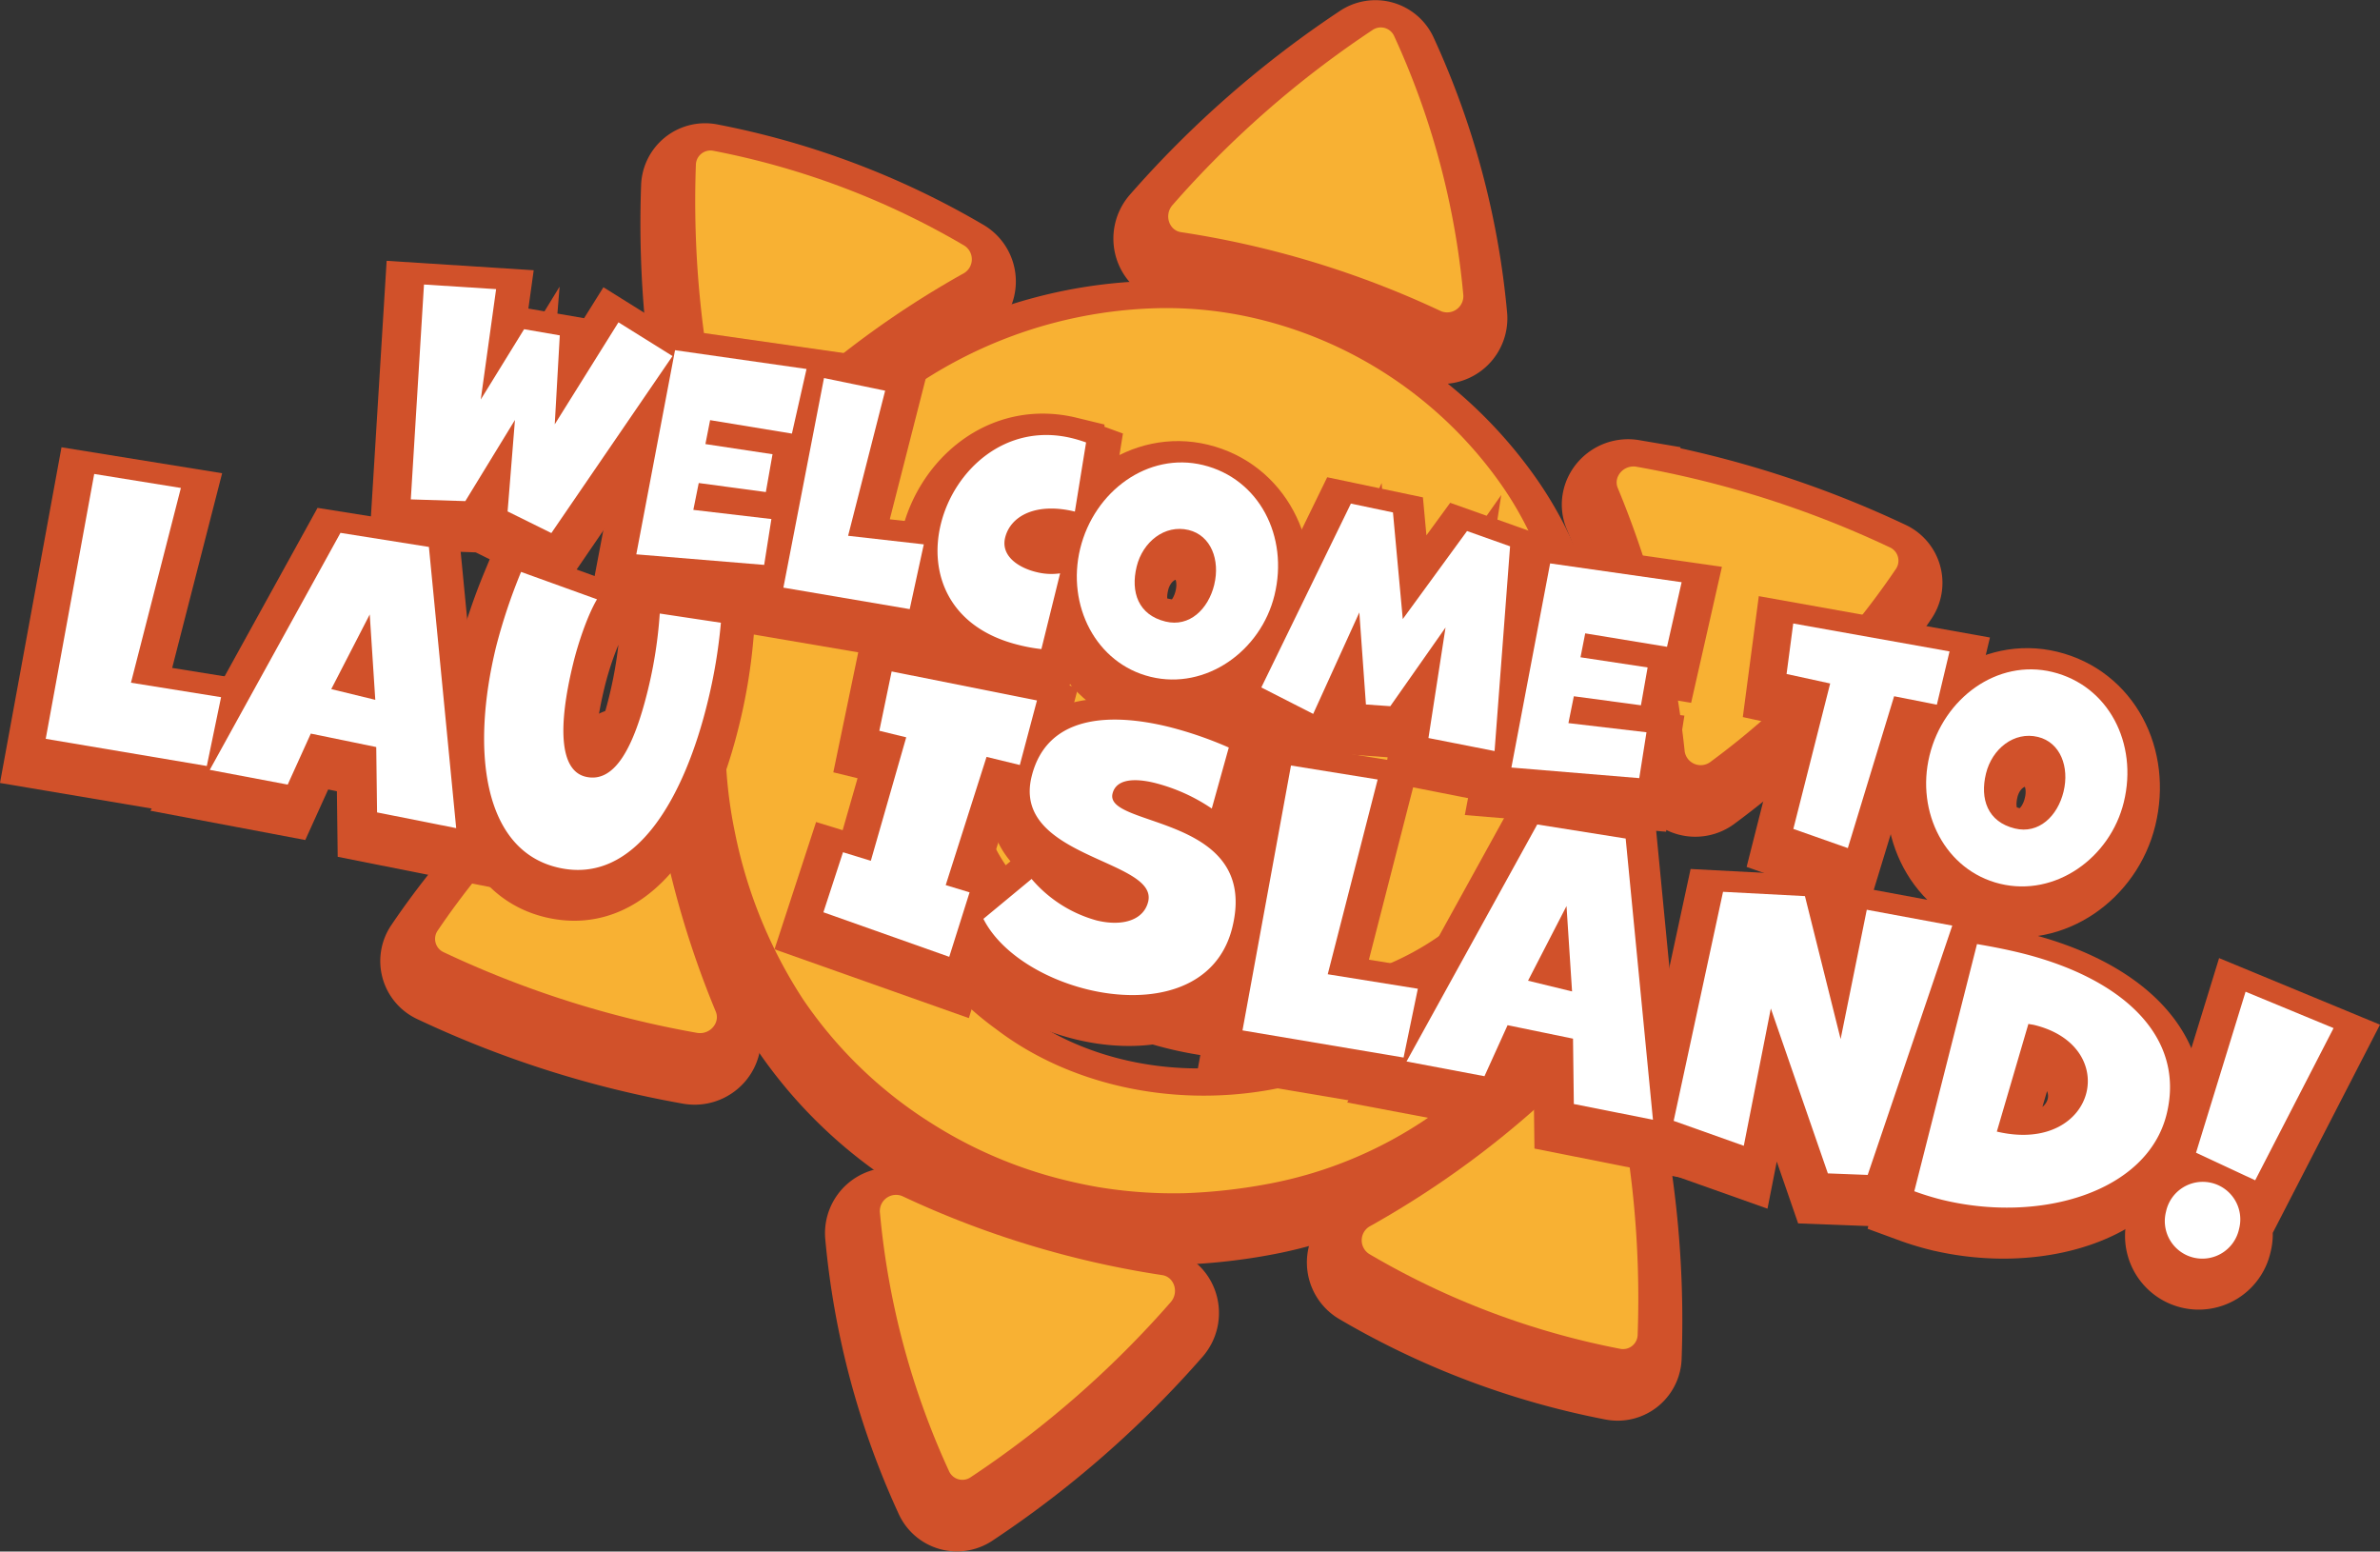 <svg xmlns="http://www.w3.org/2000/svg" width="515.806" height="336.214" viewBox="0 0 515.806 336.214">
  <rect x="0" y="0" width="515.806" height="336.214" fill="#333333" stroke="none"/>
  <g id="Raggruppa_164" data-name="Raggruppa 164" transform="translate(-1354.598 -138.857)">
    <g id="Raggruppa_160" data-name="Raggruppa 160">
      <path id="Tracciato_372" data-name="Tracciato 372" d="M1686.258,347.907a7.724,7.724,0,0,0-10.683,2.206c-10.367,15.771-27.26,26.358-47.568,29.815-21.156,3.6-43.071-1.334-58.672-13.242a67.876,67.876,0,0,1-18.915-20.861,76.2,76.2,0,0,1-8.72-26.832,67.368,67.368,0,0,1,1.828-27.293,55.4,55.4,0,0,1,12.826-22.563c11.992-13,29.8-20.617,46.493-19.886a44.71,44.71,0,0,1,11.8,1.866,49.01,49.01,0,0,1,10.921,4.787,46.917,46.917,0,0,1,16.449,16.087,31.193,31.193,0,0,1,4.437,18.938,30.368,30.368,0,0,1-2.359,8.827,12.726,12.726,0,0,1-11.634,7.794,33.648,33.648,0,1,0-55.128,30.18,73.6,73.6,0,0,0,45.767,19.917,68.35,68.35,0,0,0,26.187-3.2,60.66,60.66,0,0,0,23.808-14.394,61.817,61.817,0,0,0,14.69-22.852,74.842,74.842,0,0,0-9.438-69.141,90.239,90.239,0,0,0-54.125-35.7,84.337,84.337,0,0,0-21.732-1.856,97.907,97.907,0,0,0-72.1,36.472,88.7,88.7,0,0,0-17.737,37.14,98.446,98.446,0,0,0,.037,39.875,103.173,103.173,0,0,0,14.773,36.209,94,94,0,0,0,28.1,27.029,96.59,96.59,0,0,0,29,12.235q3.291.8,6.683,1.4A100.348,100.348,0,0,0,1610.3,402.2a121.145,121.145,0,0,0,18.506-2.114,91.177,91.177,0,0,0,34.5-14.494,89.389,89.389,0,0,0,25.308-27.25A7.676,7.676,0,0,0,1686.258,347.907Z" fill="#f8b133" stroke="#d1512a" stroke-miterlimit="10" stroke-width="21.419"/>
      <path id="Tracciato_373" data-name="Tracciato 373" d="M1655.58,151.485a171.02,171.02,0,0,1,14.964,55.9,3.512,3.512,0,0,1-4.8,3.71,204.253,204.253,0,0,0-56.385-17.134c-2.586-.4-3.673-3.725-1.837-5.846a216.932,216.932,0,0,1,43.348-37.939A3.169,3.169,0,0,1,1655.58,151.485Z" fill="#f8b133" stroke="#d1512a" stroke-miterlimit="10" stroke-width="21.419"/>
      <path id="Tracciato_374" data-name="Tracciato 374" d="M1559.1,462.443a171.02,171.02,0,0,1-14.964-55.9,3.512,3.512,0,0,1,4.8-3.71,204.2,204.2,0,0,0,56.385,17.134c2.585.4,3.672,3.726,1.836,5.847a216.929,216.929,0,0,1-43.348,37.938A3.169,3.169,0,0,1,1559.1,462.443Z" fill="#f8b133" stroke="#d1512a" stroke-miterlimit="10" stroke-width="21.419"/>
      <path id="Tracciato_375" data-name="Tracciato 375" d="M1508.045,176.337A171.042,171.042,0,0,1,1562.2,196.75a3.513,3.513,0,0,1,.22,6.06,204.228,204.228,0,0,0-46.78,35.84c-1.832,1.868-5.167.814-5.821-1.914a216.908,216.908,0,0,1-5.575-57.335A3.169,3.169,0,0,1,1508.045,176.337Z" fill="#f8b133" stroke="#d1512a" stroke-miterlimit="10" stroke-width="21.419"/>
      <path id="Tracciato_376" data-name="Tracciato 376" d="M1704.546,435.933a171.057,171.057,0,0,1-54.153-20.413,3.513,3.513,0,0,1-.22-6.06,204.205,204.205,0,0,0,46.779-35.841c1.832-1.868,5.168-.814,5.822,1.914a216.962,216.962,0,0,1,5.575,57.335A3.17,3.17,0,0,1,1704.546,435.933Z" fill="#f8b133" stroke="#d1512a" stroke-miterlimit="10" stroke-width="21.419"/>
      <path id="Tracciato_377" data-name="Tracciato 377" d="M1448.288,345.3a171.034,171.034,0,0,1,40.1-41.731,3.512,3.512,0,0,1,5.656,2.186,204.276,204.276,0,0,0,14.513,57.116c.995,2.419-1.288,5.07-4.053,4.6a216.929,216.929,0,0,1-54.894-17.464A3.169,3.169,0,0,1,1448.288,345.3Z" fill="#f8b133" stroke="#d1512a" stroke-miterlimit="10" stroke-width="21.419"/>
      <path id="Tracciato_378" data-name="Tracciato 378" d="M1764.3,266.966a171.019,171.019,0,0,1-40.1,41.731,3.512,3.512,0,0,1-5.657-2.185,204.24,204.24,0,0,0-14.512-57.116c-1-2.419,1.287-5.07,4.052-4.6a216.88,216.88,0,0,1,54.9,17.464A3.169,3.169,0,0,1,1764.3,266.966Z" fill="#f8b133" stroke="#d1512a" stroke-miterlimit="10" stroke-width="21.419"/>
    </g>
    <g id="Raggruppa_161" data-name="Raggruppa 161">
      <path id="Tracciato_379" data-name="Tracciato 379" d="M1687.429,343.1a7.724,7.724,0,0,0-10.683,2.207c-10.367,15.77-27.26,26.358-47.568,29.815-21.156,3.6-43.072-1.334-58.672-13.242a67.869,67.869,0,0,1-18.916-20.861,76.214,76.214,0,0,1-8.719-26.832A67.388,67.388,0,0,1,1544.7,286.9a55.4,55.4,0,0,1,12.826-22.562c11.993-13,29.8-20.617,46.493-19.886a44.717,44.717,0,0,1,11.805,1.866,49.051,49.051,0,0,1,10.921,4.786,46.928,46.928,0,0,1,16.449,16.088,31.2,31.2,0,0,1,4.437,18.938,30.383,30.383,0,0,1-2.36,8.826,12.722,12.722,0,0,1-11.633,7.795,33.648,33.648,0,1,0-55.128,30.179,73.589,73.589,0,0,0,45.766,19.917,68.335,68.335,0,0,0,26.188-3.2,60.675,60.675,0,0,0,23.807-14.394A61.824,61.824,0,0,0,1688.96,312.4a74.841,74.841,0,0,0-9.439-69.142,90.238,90.238,0,0,0-54.124-35.7,84.385,84.385,0,0,0-21.732-1.857,97.912,97.912,0,0,0-72.1,36.472,88.688,88.688,0,0,0-17.737,37.141,98.427,98.427,0,0,0,.036,39.875,103.178,103.178,0,0,0,14.774,36.208,94,94,0,0,0,28.1,27.03,96.568,96.568,0,0,0,29,12.235q3.289.8,6.683,1.4a100.333,100.333,0,0,0,19.055,1.347,121.15,121.15,0,0,0,18.507-2.114,91.173,91.173,0,0,0,34.5-14.494,89.419,89.419,0,0,0,25.309-27.25A7.679,7.679,0,0,0,1687.429,343.1Z" fill="#f8b133"/>
      <path id="Tracciato_380" data-name="Tracciato 380" d="M1656.751,146.683a171.044,171.044,0,0,1,14.964,55.9,3.513,3.513,0,0,1-4.8,3.71,204.24,204.24,0,0,0-56.385-17.134c-2.585-.4-3.672-3.726-1.836-5.846a216.9,216.9,0,0,1,43.347-37.939A3.17,3.17,0,0,1,1656.751,146.683Z" fill="#f8b133"/>
      <path id="Tracciato_381" data-name="Tracciato 381" d="M1560.275,457.641a171.021,171.021,0,0,1-14.965-55.9,3.513,3.513,0,0,1,4.8-3.71,204.252,204.252,0,0,0,56.385,17.134c2.586.4,3.673,3.725,1.837,5.846a216.959,216.959,0,0,1-43.348,37.939A3.169,3.169,0,0,1,1560.275,457.641Z" fill="#f8b133"/>
      <path id="Tracciato_382" data-name="Tracciato 382" d="M1509.215,171.535a171.031,171.031,0,0,1,54.153,20.412,3.513,3.513,0,0,1,.22,6.061,204.222,204.222,0,0,0-46.779,35.84c-1.832,1.868-5.168.814-5.822-1.914a216.957,216.957,0,0,1-5.575-57.335A3.17,3.17,0,0,1,1509.215,171.535Z" fill="#f8b133"/>
      <path id="Tracciato_383" data-name="Tracciato 383" d="M1705.716,431.13a171.026,171.026,0,0,1-54.152-20.412,3.512,3.512,0,0,1-.22-6.06,204.275,204.275,0,0,0,46.779-35.841c1.832-1.868,5.168-.814,5.821,1.914a216.916,216.916,0,0,1,5.575,57.335A3.168,3.168,0,0,1,1705.716,431.13Z" fill="#f8b133"/>
      <path id="Tracciato_384" data-name="Tracciato 384" d="M1449.458,340.5a171.037,171.037,0,0,1,40.1-41.731,3.513,3.513,0,0,1,5.657,2.185,204.227,204.227,0,0,0,14.512,57.116c1,2.42-1.287,5.071-4.052,4.6a216.974,216.974,0,0,1-54.9-17.464A3.17,3.17,0,0,1,1449.458,340.5Z" fill="#f8b133"/>
      <path id="Tracciato_385" data-name="Tracciato 385" d="M1765.474,262.164a171.055,171.055,0,0,1-40.1,41.731,3.513,3.513,0,0,1-5.657-2.185,204.2,204.2,0,0,0-14.513-57.116c-.995-2.42,1.288-5.07,4.053-4.6a216.957,216.957,0,0,1,54.894,17.464A3.17,3.17,0,0,1,1765.474,262.164Z" fill="#f8b133"/>
    </g>
    <g id="Raggruppa_162" data-name="Raggruppa 162">
      <path id="Tracciato_386" data-name="Tracciato 386" d="M1463.835,252.859l1.6-19.822-10.76,17.588-11.814-.376,2.863-46.561,15.63,1-3.326,23.917,9.391-15.234,7.734,1.335-1.1,19.272,13.812-22.094,11.711,7.312-26.261,38.353Z" fill="#f8b133" stroke="#d1512a" stroke-miterlimit="10" stroke-width="15.653"/>
      <path id="Tracciato_387" data-name="Tracciato 387" d="M1491.724,262.16l8.4-44.233,28.5,4.076-3.169,14-17.729-2.916-1.019,5.185,14.544,2.2-1.448,8.195-14.543-1.958-1.174,5.82L1521,254.521l-1.566,9.936Z" fill="#f8b133" stroke="#d1512a" stroke-miterlimit="10" stroke-width="15.653"/>
      <path id="Tracciato_388" data-name="Tracciato 388" d="M1523.6,269.381l8.811-45.415,13.252,2.741-8.03,31.441,16.4,1.86-3.053,14.032Z" fill="#f8b133" stroke="#d1512a" stroke-miterlimit="10" stroke-width="15.653"/>
      <path id="Tracciato_389" data-name="Tracciato 389" d="M1579.515,282.7a35.944,35.944,0,0,1-4.854-.877c-15.215-3.709-19.543-15.51-16.944-26.172,2.866-11.757,14.127-22.139,28.42-18.655a28.823,28.823,0,0,1,3.07.931l-2.429,14.978c-8.415-2.051-13.965.931-15.117,5.656-.956,3.919,2.815,6.487,6.734,7.442a13.258,13.258,0,0,0,5.181.286Z" fill="#f8b133" stroke="#d1512a" stroke-miterlimit="10" stroke-width="15.653"/>
      <path id="Tracciato_390" data-name="Tracciato 390" d="M1587.93,260.944c3.034-12.449,14.71-21.021,26.64-18.113,12.16,2.964,18.578,15.458,15.473,28.2-2.95,12.1-14.855,20.618-26.843,17.7C1591.328,285.828,1584.937,273.219,1587.93,260.944Zm29.051,7.814c1.307-5.361-.7-10.672-5.537-11.852-5.187-1.265-9.97,2.577-11.276,7.937-1.335,5.475.321,10.458,6.256,11.9C1611.611,278.012,1615.689,274.06,1616.981,268.758Z" fill="#f8b133" stroke="#d1512a" stroke-miterlimit="10" stroke-width="15.653"/>
      <path id="Tracciato_391" data-name="Tracciato 391" d="M1663.4,301.991l3.7-23.947-11.971,17.048-5.282-.372-1.426-19.947-10,21.985-11.241-5.732,19.418-39.838,9.119,1.917,2.121,23.109,13.93-19.074,9.329,3.312-3.365,44.361Z" fill="#f8b133" stroke="#d1512a" stroke-miterlimit="10" stroke-width="15.653"/>
      <path id="Tracciato_392" data-name="Tracciato 392" d="M1681.374,308.388l8.4-44.233,28.5,4.076-3.169,14-17.729-2.917-1.019,5.185,14.544,2.2-1.448,8.2-14.543-1.958-1.175,5.82,16.917,1.986-1.567,9.937Z" fill="#f8b133" stroke="#d1512a" stroke-miterlimit="10" stroke-width="15.653"/>
      <path id="Tracciato_393" data-name="Tracciato 393" d="M1742.478,321.7l7.987-31.513-9.451-2.059,1.447-10.943,33.875,6.059-2.752,11.541-9.262-1.83-10.036,32.9Z" fill="#f8b133" stroke="#d1512a" stroke-miterlimit="10" stroke-width="15.653"/>
      <path id="Tracciato_394" data-name="Tracciato 394" d="M1771.99,305.809c3.035-12.449,14.71-21.02,26.64-18.112,12.161,2.964,18.579,15.457,15.474,28.194-2.95,12.1-14.856,20.618-26.844,17.7C1775.388,330.693,1769,318.084,1771.99,305.809Zm29.052,7.814c1.306-5.36-.7-10.672-5.538-11.852-5.187-1.264-9.969,2.577-11.276,7.937-1.334,5.475.32,10.458,6.257,11.9C1795.672,322.877,1799.749,318.925,1801.042,313.623Z" fill="#f8b133" stroke="#d1512a" stroke-miterlimit="10" stroke-width="15.653"/>
      <path id="Tracciato_395" data-name="Tracciato 395" d="M1363.727,302.121l10.517-57.394,18.784,3.035L1382.2,289.956l19.53,3.14-3.1,14.91Z" fill="#f8b133" stroke="#d1512a" stroke-miterlimit="10" stroke-width="15.653"/>
      <path id="Tracciato_396" data-name="Tracciato 396" d="M1435.534,318.081l-.174-14.164L1421.178,301l-5.008,11.049-16.893-3.192,28.336-51.353,19.165,3.051,5.9,60.934Zm-1.58-42.9-8.342,16.177,9.542,2.326Z" fill="#f8b133" stroke="#d1512a" stroke-miterlimit="10" stroke-width="15.653"/>
      <path id="Tracciato_397" data-name="Tracciato 397" d="M1510.059,276.984a114.182,114.182,0,0,1-2.881,17.2c-4.865,19.958-15.384,40-32.646,35.8-15.952-3.888-18.714-25.165-13.192-47.818a121.942,121.942,0,0,1,5.414-16.2l16.454,5.939c-2.106,3.577-4.107,9.571-5.172,13.941-3.285,13.475-3.01,23.111,2.671,24.495,6.41,1.563,10.562-6.607,13.563-18.917a96.814,96.814,0,0,0,2.539-16.434Z" fill="#f8b133" stroke="#d1512a" stroke-miterlimit="10" stroke-width="15.653"/>
      <path id="Tracciato_398" data-name="Tracciato 398" d="M1532.263,339.729l4.251-13.007,6.029,1.855,7.68-26.756L1544.4,300.4l2.67-12.852,31.494,6.287-3.718,13.986-7.211-1.757-8.855,27.782,5.173,1.569-4.409,13.973Z" fill="#f8b133" stroke="#d1512a" stroke-miterlimit="10" stroke-width="15.653"/>
      <path id="Tracciato_399" data-name="Tracciato 399" d="M1577.385,332.517a28.4,28.4,0,0,0,14.09,8.99c5.609,1.368,10.2-.06,11.177-4.065,2.237-9.178-29.567-9.446-25.271-27.072,3.3-13.548,17.266-13.848,29.648-10.83a82.5,82.5,0,0,1,13.1,4.505l-3.687,13.223a39.148,39.148,0,0,0-12.379-5.564c-4.37-1.065-8.351-.879-9.132,2.327-1.811,7.429,31.937,4.467,25.972,28.94-3.373,13.839-17.975,16.762-31.377,13.495-9.833-2.4-18.941-8.089-22.583-15.3Z" fill="#f8b133" stroke="#d1512a" stroke-miterlimit="10" stroke-width="15.653"/>
      <path id="Tracciato_400" data-name="Tracciato 400" d="M1623.089,365.341l10.517-57.394,18.784,3.035-10.826,42.2,19.53,3.14L1658,371.227Z" fill="#f8b133" stroke="#d1512a" stroke-miterlimit="10" stroke-width="15.653"/>
      <path id="Tracciato_401" data-name="Tracciato 401" d="M1694.9,381.3l-.174-14.163-14.182-2.917-5.008,11.048-16.893-3.192,28.336-51.353,19.165,3.052,5.9,60.933Zm-1.58-42.9-8.342,16.178,9.542,2.325Z" fill="#f8b133" stroke="#d1512a" stroke-miterlimit="10" stroke-width="15.653"/>
      <path id="Tracciato_402" data-name="Tracciato 402" d="M1749.949,396.341l-12.356-35.73-5.862,29.746-15.2-5.4,10.709-49.631,17.752.933,7.729,30.974,5.672-28.017,18.53,3.436-18.338,54.022Z" fill="#f8b133" stroke="#d1512a" stroke-miterlimit="10" stroke-width="15.653"/>
      <path id="Tracciato_403" data-name="Tracciato 403" d="M1782.276,346.655c3.112.527,6.207,1.128,9.266,1.873,21.924,5.344,35.981,17.953,31.845,34.925s-27.408,23.8-48.676,18.615a58.951,58.951,0,0,1-6.03-1.856Zm4.294,40.633c10.943,2.59,17.933-2.342,19.424-8.461,1.385-5.681-2-12.371-11.323-14.643-.364-.089-.819-.123-1.256-.23Z" fill="#f8b133" stroke="#d1512a" stroke-miterlimit="10" stroke-width="15.653"/>
      <path id="Tracciato_404" data-name="Tracciato 404" d="M1823.235,404.637a8.138,8.138,0,1,1,15.824,3.779,8.136,8.136,0,1,1-15.824-3.779Zm6.507-12.767,10.742-34.884,19.066,7.888-16.989,32.975Z" fill="#f8b133" stroke="#d1512a" stroke-miterlimit="10" stroke-width="15.653"/>
    </g>
    <g id="Raggruppa_163" data-name="Raggruppa 163">
      <path id="Tracciato_405" data-name="Tracciato 405" d="M1464.608,249.679l1.593-19.822-10.757,17.59-11.814-.375,2.856-46.561,15.631,1-3.324,23.918,9.39-15.236,7.734,1.335-1.092,19.272,13.808-22.1,11.712,7.311-26.256,38.356Z" fill="#fff"/>
      <path id="Tracciato_406" data-name="Tracciato 406" d="M1492.5,258.977l8.394-44.235,28.5,4.072-3.167,14-17.729-2.915-1.019,5.186,14.544,2.2-1.446,8.195-14.544-1.955-1.173,5.82,16.917,1.984-1.565,9.936Z" fill="#fff"/>
      <path id="Tracciato_407" data-name="Tracciato 407" d="M1524.378,266.193l8.8-45.417,13.253,2.74-8.026,31.442,16.4,1.857-3.051,14.033Z" fill="#fff"/>
      <path id="Tracciato_408" data-name="Tracciato 408" d="M1580.293,279.508a35.888,35.888,0,0,1-4.854-.877c-15.216-3.706-19.546-15.507-16.949-26.169,2.865-11.758,14.125-22.141,28.418-18.66a29.377,29.377,0,0,1,3.071.931l-2.428,14.979c-8.415-2.05-13.965.932-15.116,5.658-.955,3.919,2.816,6.487,6.735,7.441a13.238,13.238,0,0,0,5.181.285Z" fill="#fff"/>
      <path id="Tracciato_409" data-name="Tracciato 409" d="M1588.7,257.746c3.033-12.449,14.707-21.022,26.638-18.116,12.161,2.963,18.58,15.455,15.477,28.193-2.948,12.1-14.853,20.62-26.841,17.7C1592.106,282.63,1585.714,270.022,1588.7,257.746Zm29.053,7.81c1.306-5.36-.7-10.672-5.539-11.851-5.187-1.264-9.97,2.579-11.275,7.938-1.334,5.476.322,10.458,6.258,11.9C1612.388,274.811,1616.465,270.858,1617.757,265.556Z" fill="#fff"/>
      <path id="Tracciato_410" data-name="Tracciato 410" d="M1664.18,298.783l3.7-23.948-11.968,17.05-5.283-.371-1.429-19.947-10,21.987-11.243-5.731,19.413-39.84,9.119,1.915,2.125,23.108,13.927-19.076,9.329,3.311-3.359,44.362Z" fill="#fff"/>
      <path id="Tracciato_411" data-name="Tracciato 411" d="M1682.155,305.178l8.394-44.235,28.5,4.072-3.167,14-17.729-2.915-1.019,5.186,14.545,2.2-1.447,8.2-14.543-1.955-1.174,5.82,16.917,1.984-1.565,9.937Z" fill="#fff"/>
      <path id="Tracciato_412" data-name="Tracciato 412" d="M1743.261,318.476l7.982-31.514-9.451-2.058,1.445-10.943,33.876,6.054-2.75,11.542-9.262-1.83-10.031,32.907Z" fill="#fff"/>
      <path id="Tracciato_413" data-name="Tracciato 413" d="M1772.771,302.586c3.032-12.45,14.707-21.023,26.637-18.116,12.161,2.962,18.581,15.454,15.478,28.192-2.948,12.1-14.853,20.62-26.841,17.7C1776.173,327.47,1769.78,314.861,1772.771,302.586Zm29.052,7.81c1.306-5.361-.7-10.672-5.539-11.851-5.187-1.264-9.969,2.578-11.274,7.938-1.334,5.475.321,10.458,6.258,11.9C1796.455,319.65,1800.532,315.7,1801.823,310.4Z" fill="#fff"/>
      <path id="Tracciato_414" data-name="Tracciato 414" d="M1364.507,298.955l10.509-57.395,18.784,3.032-10.82,42.2,19.53,3.137-3.092,14.911Z" fill="#fff"/>
      <path id="Tracciato_415" data-name="Tracciato 415" d="M1436.317,314.9l-.177-14.164-14.182-2.915-5.007,11.05-16.893-3.19,28.329-51.357,19.166,3.049,5.912,60.933ZM1434.73,272l-8.339,16.179,9.542,2.324Z" fill="#fff"/>
      <path id="Tracciato_416" data-name="Tracciato 416" d="M1510.835,273.8a114.025,114.025,0,0,1-2.878,17.2c-4.862,19.959-15.379,40.006-32.641,35.8-15.952-3.886-18.718-25.162-13.2-47.815a122.05,122.05,0,0,1,5.412-16.2l16.455,5.937c-2.106,3.576-4.106,9.571-5.171,13.941-3.282,13.476-3.005,23.111,2.676,24.495,6.41,1.562,10.561-6.609,13.559-18.919a96.83,96.83,0,0,0,2.538-16.435Z" fill="#fff"/>
      <path id="Tracciato_417" data-name="Tracciato 417" d="M1533.049,336.54l4.248-13.009,6.03,1.855L1551,298.628l-5.827-1.419,2.668-12.853,31.495,6.283-3.716,13.987-7.211-1.757-8.851,27.783,5.173,1.569-4.407,13.973Z" fill="#fff"/>
      <path id="Tracciato_418" data-name="Tracciato 418" d="M1578.17,329.321a28.4,28.4,0,0,0,14.091,8.988c5.609,1.367,10.2-.061,11.176-4.067,2.236-9.178-29.568-9.441-25.274-27.068,3.3-13.548,17.263-13.851,29.646-10.834a82.455,82.455,0,0,1,13.1,4.5l-3.686,13.224a39.139,39.139,0,0,0-12.379-5.562c-4.37-1.065-8.352-.878-9.132,2.327-1.81,7.43,31.938,4.463,25.976,28.937-3.371,13.839-17.973,16.764-31.376,13.5-9.833-2.4-18.941-8.086-22.585-15.3Z" fill="#fff"/>
      <path id="Tracciato_419" data-name="Tracciato 419" d="M1623.878,362.139l10.509-57.4,18.784,3.032-10.82,42.2,19.53,3.137-3.092,14.911Z" fill="#fff"/>
      <path id="Tracciato_420" data-name="Tracciato 420" d="M1695.688,378.089l-.177-14.164-14.182-2.915-5.007,11.05-16.893-3.19,28.329-51.357,19.165,3.048,5.913,60.934Zm-1.587-42.9-8.339,16.179,9.542,2.324Z" fill="#fff"/>
      <path id="Tracciato_421" data-name="Tracciato 421" d="M1750.742,393.121l-12.361-35.729-5.858,29.747-15.2-5.4,10.7-49.632,17.752.93,7.733,30.974,5.668-28.018,18.531,3.433-18.331,54.025Z" fill="#fff"/>
      <path id="Tracciato_422" data-name="Tracciato 422" d="M1783.062,343.431c3.113.526,6.208,1.126,9.267,1.871,21.924,5.341,35.984,17.948,31.849,34.92s-27.4,23.8-48.673,18.622a58.969,58.969,0,0,1-6.03-1.855Zm4.3,40.631c10.944,2.589,17.933-2.344,19.423-8.463,1.384-5.682-2-12.37-11.325-14.642-.364-.088-.819-.122-1.257-.229Z" fill="#fff"/>
      <path id="Tracciato_423" data-name="Tracciato 423" d="M1824.03,401.406a8.137,8.137,0,1,1,15.824,3.777,8.136,8.136,0,1,1-15.824-3.777Zm6.505-12.768,10.736-34.885,19.068,7.885-16.985,32.978Z" fill="#fff"/>
    </g>
  </g>
</svg>
